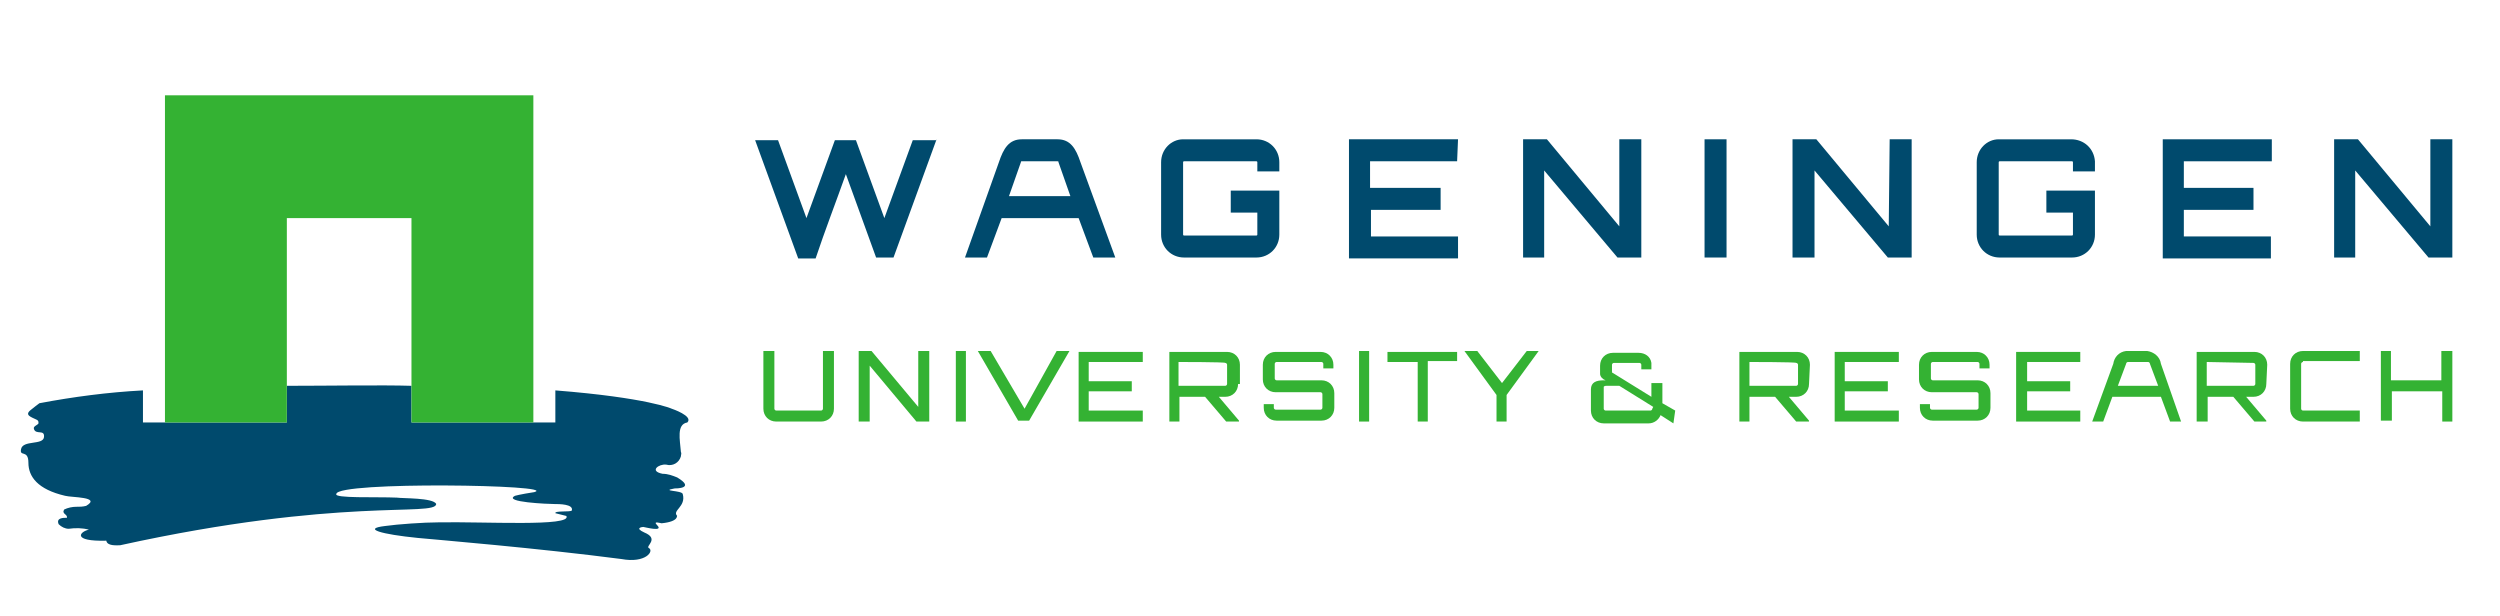 <?xml version="1.0" encoding="utf-8"?>
<!-- Generator: Adobe Illustrator 22.0.1, SVG Export Plug-In . SVG Version: 6.00 Build 0)  -->
<svg version="1.1" id="Logo" xmlns="http://www.w3.org/2000/svg" xmlns:xlink="http://www.w3.org/1999/xlink" x="0px" y="0px"
	 width="272.8px" height="67.2px" viewBox="0 0 272.8 67.2" style="enable-background:new 0 0 272.8 67.2;" xml:space="preserve">
<style type="text/css">
	.st0{fill:none;}
	.st1{fill:#004A6D;}
	.st2{fill:#34B233;}
</style>
<title>WUR_RGB_standard</title>
<rect x="-13" y="-15" class="st0" width="312" height="92.3"/>
<path class="st1" d="M102.2,15.2l-4.7,12.9h-1.9L92.3,19c-1.1,3.1-2.3,6.2-3.3,9.2h-1.9l-4.7-12.9h2.5l3.1,8.5l3.1-8.5h2.3l3.1,8.5
	l3.1-8.5H102.2z"/>
<path class="st1" d="M139.6,18.7h-2.4v-1c0-0.1-0.1-0.1-0.1-0.1h-7.9c-0.1,0-0.1,0.1-0.1,0.1v7.9c0,0.1,0.1,0.1,0.1,0.1h7.9
	c0.1,0,0.1-0.1,0.1-0.1v-2.4h-2.9v-2.4h5.3v4.8c0,1.4-1.1,2.5-2.5,2.5c0,0,0,0,0,0h-7.9c-1.4,0-2.5-1.1-2.5-2.5c0,0,0,0,0,0v-7.9
	c0-1.4,1.1-2.5,2.4-2.5c0,0,0,0,0.1,0h7.9c1.4,0,2.5,1.1,2.5,2.5c0,0,0,0,0,0V18.7L139.6,18.7z"/>
<path class="st1" d="M159,17.6h-9.5v2.9h7.7v2.4h-7.6v2.9h9.5v2.4h-11.9V15.2h11.9L159,17.6L159,17.6z"/>
<path class="st1" d="M176.7,15.2h2.4v12.9h-2.6l-8-9.5v9.5h-2.3V15.2h2.6l7.9,9.5V15.2z"/>
<path class="st1" d="M186,15.2h2.4v12.9H186V15.2z"/>
<path class="st1" d="M206.2,15.2h2.4v12.9H206l-8-9.5v9.5h-2.4V15.2h2.6l7.9,9.5L206.2,15.2L206.2,15.2z"/>
<path class="st1" d="M228.6,18.7h-2.4v-1c0-0.1-0.1-0.1-0.1-0.1h-7.9c-0.1,0-0.1,0.1-0.1,0.1v7.9c0,0.1,0.1,0.1,0.1,0.1h7.9
	c0.1,0,0.1-0.1,0.1-0.1v-2.4h-2.9v-2.4h5.3v4.8c0,1.4-1.1,2.5-2.5,2.5c0,0,0,0,0,0h-7.9c-1.4,0-2.5-1.1-2.5-2.5c0,0,0,0,0,0v-7.9
	c0-1.4,1.1-2.5,2.4-2.5c0,0,0,0,0,0h7.9c1.4,0,2.5,1,2.6,2.4c0,0,0,0.1,0,0.1V18.7L228.6,18.7z"/>
<path class="st1" d="M247.8,17.6h-9.5v2.9h7.6v2.4h-7.6v2.9h9.5v2.4h-11.8V15.2h11.9V17.6L247.8,17.6z"/>
<path class="st1" d="M265.2,15.2h2.4v12.9H265l-8-9.5v9.5h-2.3V15.2h2.6l7.9,9.5L265.2,15.2L265.2,15.2z"/>
<path class="st1" d="M117.9,17.7c-0.5-1.5-1.1-2.5-2.5-2.5h-3.9c-1.4,0-2,1-2.5,2.5l-3.7,10.4h2.4l1.6-4.3h8.4l1.6,4.3h2.4
	L117.9,17.7z M110.1,21.4l1.3-3.7c0-0.1,0-0.1,0.1-0.1h3.9c0.1,0,0.1,0,0.1,0.1l1.3,3.7H110.1z"/>
<path class="st2" d="M89.8,38.3h1.2v6.3c0,0.8-0.6,1.4-1.4,1.4h-4.9c-0.8,0-1.4-0.6-1.4-1.4v-6.3h1.2v6.3c0,0.1,0.1,0.2,0.2,0.2h4.9
	c0.1,0,0.2-0.1,0.2-0.2L89.8,38.3L89.8,38.3z"/>
<path class="st2" d="M100.3,38.3h1.1V46H100l-5.1-6.1V46h-1.2v-7.7h1.4l5.1,6.1V38.3z"/>
<path class="st2" d="M104.3,38.3h1.1V46h-1.1V38.3z"/>
<path class="st2" d="M115.3,38.3h1.4l-4.4,7.6h-1.2l-4.4-7.6h1.4l3.7,6.3L115.3,38.3z"/>
<path class="st2" d="M124.7,39.5h-5.9v2.1h4.7v1.1h-4.7v2.1h5.9v1.2h-7v-7.6h7V39.5z"/>
<path class="st2" d="M135.1,41.9c0,0.8-0.6,1.4-1.4,1.4H133l2.2,2.6V46h-1.4l-2.3-2.7h-2.6h-0.2V46h-1.1v-7.6h6.3
	c0.8,0,1.4,0.6,1.4,1.4V41.9L135.1,41.9z M128.6,39.5v2.6h5.1c0.1,0,0.2-0.1,0.2-0.2v-2.1c0-0.1-0.1-0.2-0.2-0.2
	C133.7,39.5,128.6,39.5,128.6,39.5z"/>
<path class="st2" d="M197.4,41.9c0,0.8-0.6,1.4-1.4,1.4h-0.8l2.2,2.6V46H196l-2.3-2.7h-2.6h-0.2V46h-1.1v-7.6h6.3
	c0.8,0,1.4,0.6,1.4,1.4L197.4,41.9L197.4,41.9z M190.9,39.5v2.6h5.1c0.1,0,0.2-0.1,0.2-0.2v-2.1c0-0.1-0.1-0.2-0.2-0.2
	C196,39.5,190.9,39.5,190.9,39.5z"/>
<path class="st2" d="M247.3,41.9c0,0.8-0.6,1.4-1.4,1.4h-0.8l2.2,2.6V46H246l-2.3-2.7h-2.6h-0.2V46h-1.2v-7.6h6.3
	c0.8,0,1.4,0.6,1.4,1.4L247.3,41.9L247.3,41.9z M240.8,39.5v2.6h5.1c0.1,0,0.2-0.1,0.2-0.2v-2.1c0-0.1-0.1-0.2-0.2-0.2L240.8,39.5
	L240.8,39.5z"/>
<path class="st2" d="M145.5,40.2h-1.1v-0.5c0-0.1-0.1-0.2-0.2-0.2h-4.9c-0.1,0-0.2,0.1-0.2,0.2v1.6c0,0.1,0.1,0.2,0.2,0.2h4.9
	c0.8,0,1.4,0.6,1.4,1.4v1.6c0,0.8-0.6,1.4-1.4,1.4h-4.9c-0.8,0-1.4-0.6-1.4-1.4v-0.4h1.1v0.4c0,0.1,0.1,0.2,0.2,0.2h4.9
	c0.1,0,0.2-0.1,0.2-0.2V43c0-0.1-0.1-0.2-0.2-0.2h-4.9c-0.8,0-1.4-0.6-1.4-1.4v-1.6c0-0.8,0.6-1.4,1.4-1.4h4.9
	c0.8,0,1.4,0.6,1.4,1.4V40.2z"/>
<path class="st2" d="M148.3,38.3h1.1V46h-1.1V38.3z"/>
<path class="st2" d="M159,38.3v1.1h-3.2V46h-1.1v-6.5h-3.3v-1.1H159L159,38.3z"/>
<path class="st2" d="M167.9,38.3l-3.5,4.8V46h-1.1v-2.9l-3.5-4.8h1.4l2.7,3.5l2.7-3.5L167.9,38.3L167.9,38.3z"/>
<path class="st2" d="M207.2,39.5h-5.9v2.1h4.7v1.1h-4.7v2.1h5.9v1.2h-7v-7.6h7V39.5z"/>
<path class="st2" d="M217.1,40.2H216v-0.5c0-0.1-0.1-0.2-0.2-0.2h-4.9c-0.1,0-0.2,0.1-0.2,0.2v1.6c0,0.1,0.1,0.2,0.2,0.2h4.9
	c0.8,0,1.4,0.6,1.4,1.4v1.6c0,0.8-0.6,1.4-1.4,1.4h-4.9c-0.8,0-1.4-0.6-1.4-1.4v-0.4h1.1v0.4c0,0.1,0.1,0.2,0.2,0.2h4.9
	c0.1,0,0.2-0.1,0.2-0.2V43c0-0.1-0.1-0.2-0.2-0.2h-4.9c-0.8,0-1.4-0.6-1.4-1.4v-1.6c0-0.8,0.6-1.4,1.4-1.4h4.9
	c0.8,0,1.4,0.6,1.4,1.4V40.2z"/>
<path class="st2" d="M227,39.5h-5.8v2.1h4.7v1.1h-4.7v2.1h5.8v1.2h-7v-7.6h7L227,39.5L227,39.5z"/>
<path class="st2" d="M234.3,38.3c0.7,0.1,1.4,0.6,1.5,1.4L238,46h-1.2l-1-2.7h-5.3l-1,2.7h-1.2l2.3-6.3c0.1-0.7,0.6-1.3,1.4-1.4
	H234.3L234.3,38.3z M235.5,42.1l-0.9-2.4c0-0.1-0.1-0.2-0.2-0.2h-2.2c-0.1,0-0.2,0.1-0.2,0.2l-0.9,2.4H235.5z"/>
<path class="st2" d="M251.3,39.5c-0.1,0-0.2,0.1-0.2,0.2v4.9c0,0.1,0.1,0.2,0.2,0.2h6.2V46h-6.2c-0.8,0-1.4-0.6-1.4-1.4v-4.9
	c0-0.8,0.6-1.4,1.4-1.4h6.2v1.1H251.3z"/>
<path class="st2" d="M267.6,38.3V46h-1.1v-3.3H261v3.2h-1.2v-7.6h1.1v3.2h5.5v-3.2H267.6L267.6,38.3z"/>
<path class="st2" d="M182.8,44.8l-1.4-0.8v-2.2h-1.2v1.5l-4.2-2.6l0,0c-0.1,0-0.1-0.1-0.1-0.2v-0.7c0-0.1,0.1-0.2,0.2-0.2h2.8
	c0.1,0,0.2,0.1,0.2,0.2v0.5h1.1v-0.7c-0.1-0.7-0.7-1.1-1.4-1.1h-2.8c-0.8,0-1.4,0.6-1.4,1.4v0.9c0,0.3,0.3,0.6,0.6,0.7h-0.2
	c-0.8,0-1.4,0.2-1.4,1v2.3c0,0.8,0.6,1.4,1.4,1.4h4.9c0.6,0,1.1-0.4,1.3-0.9l0,0l1.4,0.9L182.8,44.8L182.8,44.8z M180.3,44.6
	c0,0.1-0.1,0.2-0.2,0.2h-4.9c-0.1,0-0.2-0.1-0.2-0.2v-2.3c0,0,0-0.1,0-0.1c0.1-0.1,0.2-0.1,0.3-0.1h1.4l3.7,2.3L180.3,44.6
	L180.3,44.6z"/>
<path class="st1" d="M56,54.4"/>
<path class="st1" d="M75,46.1c0.7-0.7-1.7-1.5-1.7-1.5s-2.6-1.2-12.7-2v3.5H44.9v-4c-3.1-0.1-9.3,0-13.6,0v4H15.6v-3.5
	c-3.8,0.2-7.6,0.7-11.3,1.4c0,0-0.8,0.6-0.9,0.7c-0.8,0.6,0,0.8,0.6,1.1c0.2,0.1,0.2,0.2,0.2,0.4c-0.1,0.2-0.6,0.3-0.5,0.6
	c0.2,0.7,1.2,0,1.1,0.9S2.5,48,2.3,49c-0.2,0.9,0.8,0,0.8,1.5s1,2.9,4,3.6c0.7,0.2,4,0.1,2.3,1.1c-0.4,0.1-0.7,0.1-1.1,0.1
	c-0.4,0-0.9,0.1-1.3,0.3c-0.3,0.5,0.4,0.5,0.3,0.9c-0.4,0-1.2,0-0.9,0.7c0.3,0.3,0.7,0.5,1.1,0.5c0.7-0.1,1.5-0.1,2.2,0.1
	c-1,0.2-1.9,1.3,1.9,1.2c0.1,0.6,1.1,0.5,1.5,0.5c24.1-5.3,34.4-3.1,34.5-4.5c-0.3-0.7-3.7-0.6-4.3-0.7c-2.2-0.1-6.9,0.1-6.6-0.4
	c0.1-1.4,24.5-1,21.6-0.2c-0.1,0-1.8,0.3-2.1,0.4c-1.4,0.7,3.7,0.9,4.3,0.9c0.5,0,2.1,0,1.9,0.7c-0.1,0.2-1.9,0-1.8,0.3
	c0.4,0.1,0.8,0.2,1.2,0.3c0.7,1.2-9,0.6-14,0.7c-1.5,0-4.4,0.2-5.8,0.4c-2.5,0.3-0.4,0.9,3.6,1.3c2.1,0.2,13,1.1,22.2,2.3
	c2.7,0.5,3.6-0.9,3-1.2c-0.4-0.2,1.2-1-0.5-1.7c-1.1-0.5-0.2-0.6-0.1-0.6c0.1,0,2.3,0.6,1.5-0.2c-0.5-0.5,0.4-0.2,0.5-0.2
	c2-0.2,1.6-0.9,1.7-0.8c-0.6-0.6,1-1,0.6-2.4c-0.1-0.4-2.5-0.3-0.9-0.6c0.2,0,2.3,0,0.3-1.2c-0.5-0.2-1-0.4-1.6-0.4
	c-1.5-0.3-0.4-1.1,0.4-1c0.7,0.2,1.4-0.2,1.6-0.9c0-0.2,0.1-0.3,0-0.5C74.2,48,73.8,46.3,75,46.1z"/>
<polygon class="st2" points="18,10.4 18,46.1 31.3,46.1 31.3,23.8 44.9,23.8 44.9,46.1 58.2,46.1 58.2,10.4 "/>
</svg>
